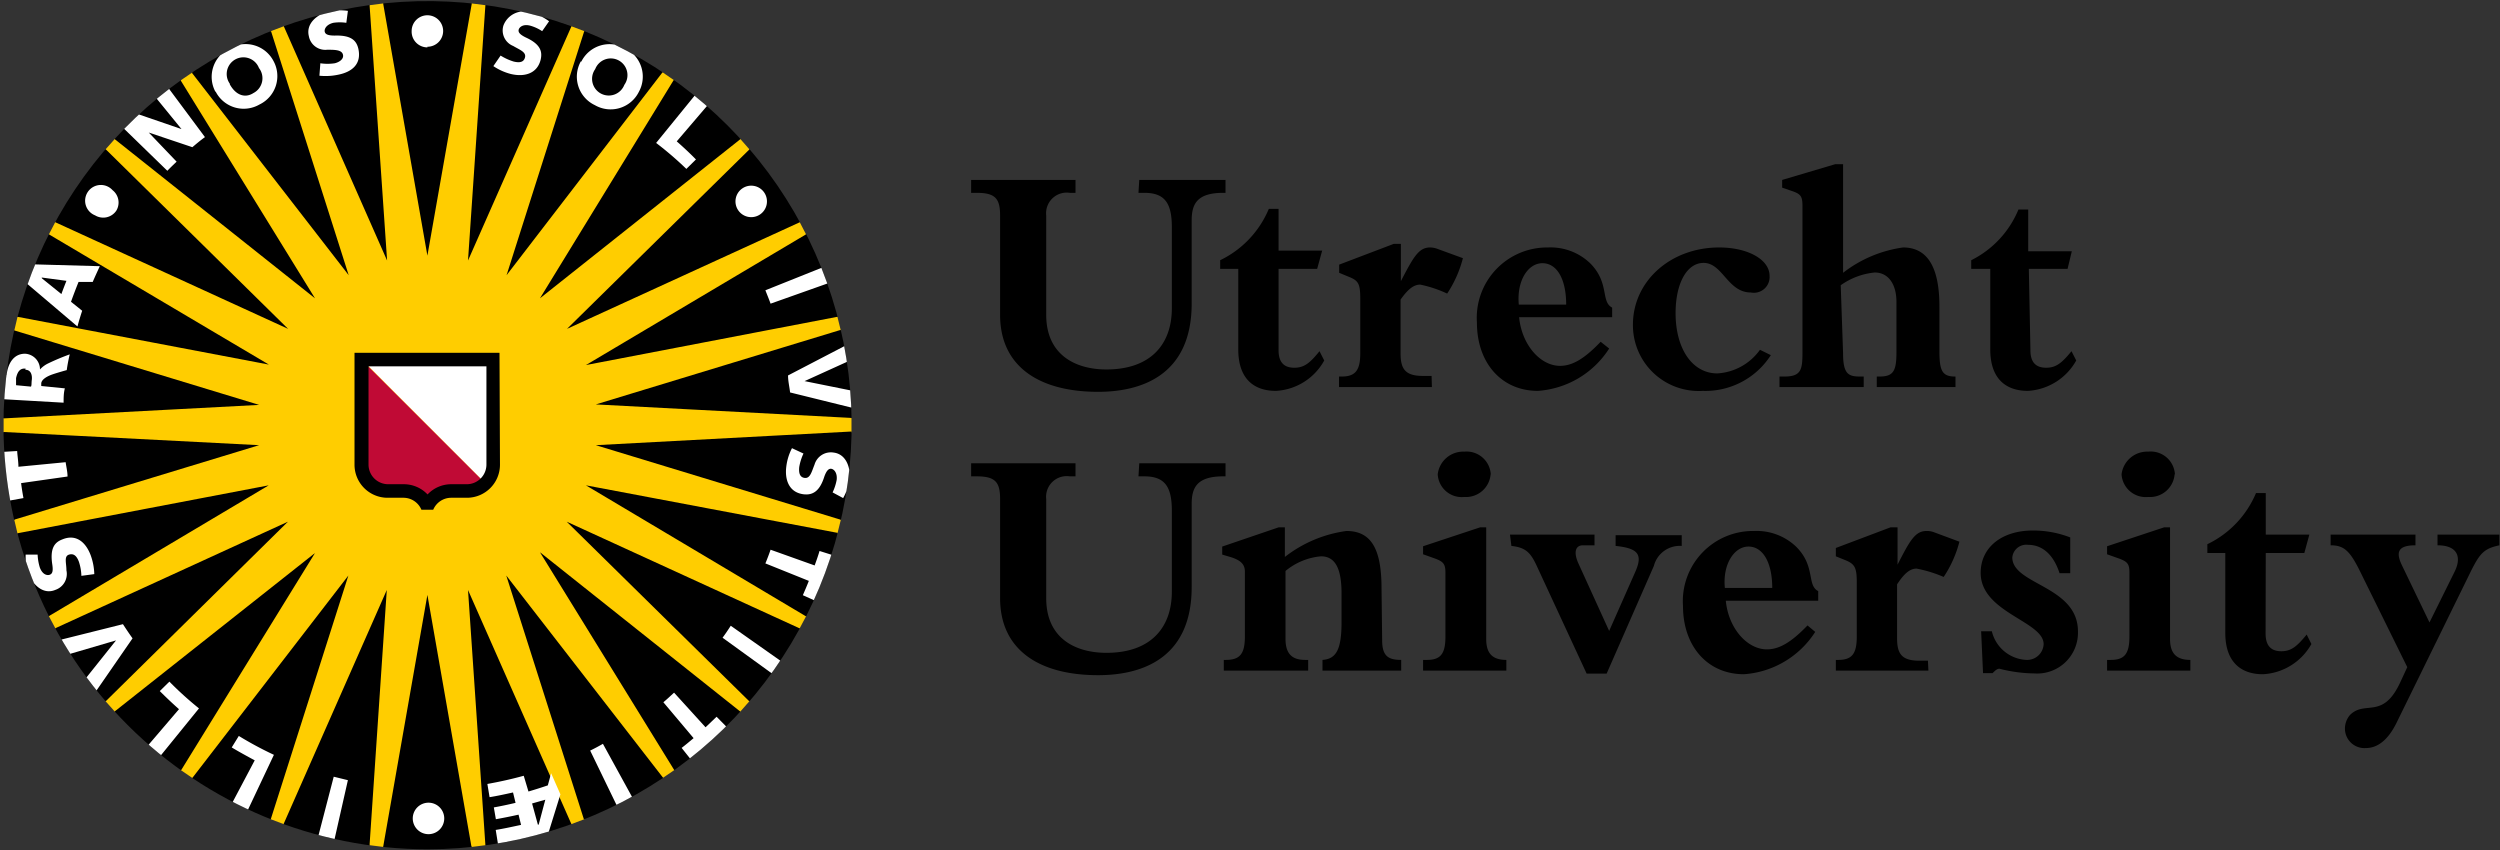 <svg xmlns="http://www.w3.org/2000/svg" width="158.81" height="54.02"><rect width="100%" height="100%" fill="#333333" stroke="none"/><defs><style>.cls-4{fill:#fff}</style><clipPath id="clip-path" transform="translate(.22 .08)"><path d="M26.93 53.87A26.94 26.94 0 1 0 0 26.93a26.94 26.94 0 0 0 26.93 26.94z" fill="none"/></clipPath></defs><g id="Layer_2" data-name="Layer 2"><g id="UU_logo" data-name="UU logo"><path fill="#ffcd00" d="M22.96.98l.52-.65.86-.11.66.52h4.32l.65-.52.87.11.51.65 4.2 1.04.75-.35.82.31.34.76 3.82 2.01.82-.15.71.49.15.82 3.24 2.86.83.06.57.65-.05.83 2.46 3.55.79.25.4.77-.24.79 1.53 4.04.71.43.21.85-.43.71.52 4.29.59.58v.88l-.59.58-.52 4.29.43.71-.21.85-.71.43-1.53 4.04.25.79-.41.77-.79.25-2.46 3.55.05.84-.57.65-.83.04-3.23 2.87-.15.82-.72.49-.82-.15-3.82 2.01-.34.76-.82.31-.76-.34-4.19 1.03-.51.65-.86.11-.66-.52H25l-.65.52-.87-.11-.51-.65-4.2-1.03-.75.34-.82-.31-.34-.76-3.82-2.01-.82.15-.72-.49-.14-.82-3.24-2.87-.83-.04-.58-.65.05-.84-2.45-3.55-.79-.24-.41-.77.25-.8-1.53-4.04-.72-.43-.2-.85.43-.7-.53-4.3-.58-.58v-.88l.58-.58.52-4.29-.42-.71.2-.85.71-.42 1.54-4.04-.25-.8.4-.77.8-.25 2.45-3.55-.05-.83.58-.65.83-.06 3.23-2.86.15-.82.72-.49.81.15 3.83-2.01.34-.76.82-.31.75.35L22.96.98z"/><g clip-path="url(#clip-path)"><path d="M29.79-.08l-2.86 16.24L24.08-.08m6.55.1l-1.12 16.45 6.66-15.08m.79.3l-5 15.71L42 4.34m.69.48l-8.61 14.05L47 8.61m.56.63L35.8 20.81l15-6.87m.38.75L37 23.11 53.2 20m.2.81l-15.77 4.8 16.46.87m0 .84l-16.46.88L53.4 33m-.2.81L37 30.75l14.16 8.43m-.38.75l-15-6.87 11.76 11.57m-.56.63L34.08 35l8.63 14m-.69.48l-10.08-13 5 15.7m-7.17 1.76l-2.84-16.23-2.85 16.23m-.84-.1l1.11-16.44-6.65 15.08m-.79-.3l5-15.7-10.06 13.05m-.69-.48l8.63-14L6.88 45.26m-.55-.63l11.74-11.57-15 6.87m-.39-.75l14.17-8.43L.66 33.84M.46 33l15.78-4.8-16.46-.85m0-.84l16.46-.87-15.78-4.8m.2-.84l16.2 3.08-14.17-8.39m.39-.75l15 6.87L6.33 9.24m.55-.63l12.91 10.26-8.63-14m.69-.48L21.93 17.4l-5-15.71m.79-.3l6.65 15.08L23.24 0m12.93 52.48L29.51 37.4l1.12 16.44" transform="translate(.22 .08)"/><path class="cls-4" d="M44.77 6.56l-2 2.34c.42.37.83.75 1.22 1.15l-.61.6A21.68 21.68 0 0 0 41.46 9L44 5.88m8.1 11l-3.7 1.48c.11.28.23.57.33.85l3.75-1.33m1.48 6.87l-3.07-.62 2.84-1.29-.18-1-3.71 1.93c0 .37.09.72.13 1.08l4.05 1m-1.23 9.37l-.95-.3c-.09.31-.2.62-.31.92l-2.8-1q-.15.44-.33.87l2.76 1.11c-.12.31-.25.61-.38.91l.91.41m-2.14 3.89l-3.35-2.36c-.16.25-.34.52-.52.76l3.23 2.34M46 46.16l-.7-.71-.7.67-2-2.2c-.22.2-.45.42-.68.61l1.92 2.28c-.25.21-.5.42-.76.62l.62.78M40 50.67l-1.92-3.5c-.26.15-.54.3-.81.43L39 51.17m-7.57 2.47l-.16-1c.51-.08 1-.19 1.61-.32l-.16-.65c-.53.12-1 .21-1.44.29l-.13-.75c.44-.08.88-.17 1.38-.29l-.16-.66c-.54.12-1 .22-1.49.3l-.14-.84c.78-.14 1.55-.31 2.31-.52l.3 1q.61-.18 1.23-.39l.21-.77.59 1.34-.78 2.51m-.6-.59l.42-1.58-.84.24.37 1.35zm-13 1.07l.88-3.89-.9-.22-1 3.85m-4.5-1.64l1.7-3.6a22.72 22.72 0 0 1-2.23-1.2l-.45.73c.48.29 1 .57 1.46.82L14.49 51m-4.57-3l2.5-3.08a21.68 21.68 0 0 1-1.88-1.7l-.61.6c.4.4.8.78 1.22 1.15l-2 2.34m-5-5.83l3-.88-1.97 2.47.65.83 2.37-3.43c-.21-.29-.41-.59-.61-.9l-4 1M.27 31.74l1-.18c-.06-.32-.11-.64-.15-.95l2.95-.42c0-.3-.08-.62-.12-.91l-3 .29c0-.33-.06-.66-.08-1l-1 .06m-.05-3.36l4 .23c0-.3 0-.61.08-.91l-1.5-.15v-.15c0-.26.37-.47.72-.59s.9-.27.9-.27a9.93 9.93 0 0 1 .19-1 14.67 14.67 0 0 0-1.36.57 1.7 1.7 0 0 0-.53.39 1 1 0 0 0-.95-1c-.7 0-1.08.58-1.17 1.35H0m1.39-.33c.39 0 .44.4.41.64s0 .3-.05.43l-.95-.09v-.45c.1-.47.3-.64.61-.6zm0-5.56l3.31 2.81c.09-.34.19-.66.3-1l-.71-.57q.23-.64.48-1.26h.9c.14-.33.29-.65.45-1l-4.31-.12m.62.84l1.57.21c-.11.28-.22.56-.32.84l-1.24-1zM7.56 8l2.85 2.77c.19-.2.39-.39.59-.58L9.23 8.34l2.77.93c.26-.22.52-.44.8-.64l-2.38-3.2-.79.63 1.68 2.06-2.91-1m22.72-3a3.58 3.58 0 0 0 1.11.5c.83.2 1.66 0 1.89-.89.13-.53 0-1-.94-1.43-.41-.2-.49-.35-.45-.5s.27-.37.73-.25a2.68 2.68 0 0 1 .76.35l.44-.63a3.35 3.35 0 0 0-1.09-.53 1.39 1.39 0 0 0-1.81.8 1.06 1.06 0 0 0 .62 1.3c.4.24.84.38.75.73s-.42.33-.72.26a3.51 3.51 0 0 1-.83-.38zm5.55-.29a2 2 0 0 0 .9 2.77 2 2 0 0 0 2.79-.84A2 2 0 0 0 39.51 3a2 2 0 0 0-2.8.83zm.92.48a1.06 1.06 0 1 1 1.85 1 1.06 1.06 0 1 1-1.85-1zm12.5 24.08a3.41 3.41 0 0 0-.36 1.16c-.11.85.17 1.66 1.11 1.77.54.06 1-.16 1.3-1.11.15-.43.3-.53.45-.51s.39.23.34.7a3.22 3.22 0 0 1-.26.8l.67.36a3.29 3.29 0 0 0 .4-1.19c.09-.72-.2-1.6-1-1.7a1.08 1.08 0 0 0-1.22.77c-.18.44-.27.88-.62.84s-.38-.38-.35-.69a3.33 3.33 0 0 1 .27-.86zm-44.32 8a3.81 3.81 0 0 0-.23-1.2c-.3-.8-.91-1.38-1.81-1-.5.19-.78.58-.63 1.58.07.45 0 .6-.16.66s-.46 0-.63-.46a3.26 3.26 0 0 1-.14-.82h-.76a3.26 3.26 0 0 0 .2 1.24c.26.68.92 1.33 1.69 1a1.07 1.07 0 0 0 .7-1.24c0-.47-.17-.9.17-1s.51.16.62.45a3.16 3.16 0 0 1 .16.9zm7.7-30.67a2 2 0 0 0 2.79.84 2 2 0 0 0 .89-2.77A2 2 0 0 0 14.36 3a2 2 0 0 0-.89 2.76zm.91-.48a1.06 1.06 0 1 1 1.85-1 1.06 1.06 0 0 1-.35 1.59c-.51.33-1.1.17-1.5-.55zm5.69-.51a3.84 3.84 0 0 0 1.22-.07c.83-.17 1.48-.66 1.25-1.66-.13-.53-.48-.85-1.49-.82-.46 0-.6-.09-.64-.24s.07-.45.54-.57a2.77 2.77 0 0 1 .83 0l.1-.76a3.51 3.51 0 0 0-1.25.05c-.71.18-1.43.76-1.23 1.56a1.06 1.06 0 0 0 1.16.86c.47 0 .91 0 1 .29s-.22.5-.52.57a3.13 3.13 0 0 1-.91 0zm6.86-1.84a1 1 0 1 0-1-1 1 1 0 0 0 1 1.04zM46.69 13.3a1 1 0 0 0 1.36.25 1 1 0 1 0-1.36-.25zM26 51.91a1 1 0 1 0 1-1 1 1 0 0 0-1 1zM7.17 13.3a1 1 0 0 0-.24-1.3 1 1 0 1 0-1.11 1.6 1 1 0 0 0 1.35-.3z" transform="translate(.22 .08)"/></g><path d="M30.63 30.63a1.68 1.68 0 0 1-1.19.5h-1a1.68 1.68 0 0 0-1.34.67h-.36a1.65 1.65 0 0 0-1.34-.67h-1a1.66 1.66 0 0 1-1.66-1.67v-6.7" transform="translate(.22 .08)" fill="#c00a35"/><path class="cls-4" d="M22.77 22.76h8.33v6.7a1.69 1.69 0 0 1-.47 1.17" transform="translate(.22 .08)"/><path d="M31.54 29.44a2.1 2.1 0 0 1-2.1 2.1h-1a1.24 1.24 0 0 0-1.14.76h-.75a1.24 1.24 0 0 0-1.15-.76h-1a2.1 2.1 0 0 1-2.1-2.1v-7.11h9.21zm-.86-6.25h-7.49v6.25a1.25 1.25 0 0 0 1.24 1.24h1a2.07 2.07 0 0 1 1.51.65 2.06 2.06 0 0 1 1.5-.65h1a1.25 1.25 0 0 0 1.24-1.24zm41.47-11.84h5.48v.82h-.15c-1.69 0-2 .74-2 1.76v5.27c0 4.72-3.42 5.61-5.94 5.61-3.81 0-6.23-1.65-6.23-4.89v-6.31c0-1.06-.29-1.44-1.48-1.44h-.36v-.82h6.63v.82h-.36a1.31 1.31 0 0 0-1.5 1.44v6.31c0 2.58 1.9 3.47 3.82 3.47 2.78 0 4.16-1.56 4.16-3.89v-5.15c0-1.5-.43-2.18-1.74-2.18h-.38zM81 22.17c0 .78.36 1.11 1 1.11s1-.31 1.6-1.05l.3.59a3.73 3.73 0 0 1-3.07 1.93c-1.44 0-2.39-.81-2.39-2.63V17h-1.15v-.55a6.32 6.32 0 0 0 3.09-3.26H81v2.65h2.77L83.45 17H81zm9.74 2.34h-5.9v-.67H85c.87 0 1.19-.38 1.19-1.48v-3.45c0-1-.13-1.17-.76-1.42l-.58-.24v-.52l3.47-1.32h.45v2.37c.79-1.52 1.13-2.14 1.85-2.14a1.37 1.37 0 0 1 .42.07l1.67.61a7.43 7.43 0 0 1-1 2.25A7.67 7.67 0 0 0 90 18c-.42 0-.78.29-1.25.95v3.43c0 1 .32 1.42 1.42 1.42h.55zM102 22.06a5.85 5.85 0 0 1-4.53 2.69c-2.31 0-3.87-1.78-3.87-4.34a4.47 4.47 0 0 1 4.52-4.77 3.63 3.63 0 0 1 2.67 1c1.25 1.25.66 2.44 1.4 2.82v.61h-5.91c.17 1.76 1.35 3.09 2.6 3.09.78 0 1.54-.44 2.58-1.53zm-2.73-2.79c0-1.63-.59-2.63-1.51-2.63s-1.64 1.12-1.5 2.63zm13 3.21a4.93 4.93 0 0 1-4.32 2.27 4.18 4.18 0 0 1-4.44-4.2c0-2.77 2.39-4.91 5.48-4.91 1.82 0 3.2.77 3.2 1.8A1 1 0 0 1 111 18.5c-1.47 0-1.79-1.88-3-1.88-1.06 0-1.78 1.29-1.78 3.19 0 2.29 1.08 3.83 2.65 3.83a3.58 3.58 0 0 0 2.71-1.5zm4.59-.1c0 1.33.36 1.46 1.1 1.46h.21v.67h-5.35v-.67h.3c1.08 0 1.16-.43 1.16-1.55V13c0-.61-.11-.76-.68-.95l-.61-.21v-.49l3.37-1h.5v6.9a8 8 0 0 1 3.81-1.61c1.55 0 2.31 1.25 2.31 3.75v2.8c0 1.25.15 1.65 1 1.65h.02v.67h-5v-.67h.17c.89 0 1.08-.35 1.08-1.55V19.1c0-1.15-.53-1.87-1.38-1.87a4.47 4.47 0 0 0-2.16.81zm11.9-.21c0 .78.36 1.11 1 1.11s1-.31 1.61-1.05l.3.59a3.76 3.76 0 0 1-3.07 1.93c-1.44 0-2.39-.81-2.39-2.63V17H125v-.55a6.26 6.26 0 0 0 3-3.22h.62v2.65h2.77l-.27 1.12h-2.46zm-56.61 7.18h5.48v.83h-.15c-1.69 0-2 .74-2 1.76v5.27c0 4.72-3.42 5.6-5.94 5.6-3.81 0-6.23-1.65-6.23-4.89v-6.3c0-1.06-.29-1.44-1.48-1.44h-.36v-.83h6.63v.83h-.36a1.31 1.31 0 0 0-1.5 1.44v6.3c0 2.59 1.9 3.47 3.83 3.47 2.77 0 4.15-1.56 4.15-3.89v-5.14c0-1.5-.43-2.18-1.74-2.18h-.38zm15.43 11.24c0 1 .38 1.25 1.21 1.25v.68h-5v-.68c.87-.06 1.21-.66 1.21-2.39v-1.84c0-1.7-.47-2.35-1.31-2.35a4.09 4.09 0 0 0-2.25.93v4.3c0 .95.4 1.35 1.25 1.35h.19v.68h-5.36v-.68h.13c.89 0 1.21-.38 1.21-1.48v-4.13c0-.46-.26-.74-1-.95l-.44-.13v-.51L81 33.42h.4v1.88a8.13 8.13 0 0 1 3.91-1.65c1.55 0 2.23 1.1 2.23 3.64zm7.89 1.93h-5.29v-.68h.24c.87 0 1.18-.38 1.18-1.48V36.3c0-.56-.13-.71-.72-.92l-.7-.25v-.51l3.62-1.2h.39v7.09c0 .87.35 1.33 1.28 1.33zm-1-12.47a1.57 1.57 0 0 1-1.67 1.44 1.53 1.53 0 0 1-1.69-1.44 1.63 1.63 0 0 1 1.69-1.44 1.54 1.54 0 0 1 1.68 1.44zm1.23 3.83h5.37v.68h-.74c-.44 0-.63.4-.27 1.18L102 40l1.65-3.73c.49-1.1.24-1.52-1.24-1.67v-.68h4.2v.68a1.7 1.7 0 0 0-1.77 1.27l-3 6.84h-1.27l-3.15-6.8c-.4-.87-.7-1.21-1.63-1.31zm19.39 6.18a5.86 5.86 0 0 1-4.53 2.69c-2.31 0-3.87-1.78-3.87-4.34a4.46 4.46 0 0 1 4.52-4.76 3.64 3.64 0 0 1 2.67 1c1.25 1.25.66 2.44 1.4 2.82v.61h-5.87c.17 1.76 1.36 3.09 2.61 3.09.78 0 1.54-.44 2.58-1.52zm-2.73-2.79c0-1.63-.6-2.63-1.51-2.63s-1.65 1.13-1.5 2.63zm9.92 5.25h-5.88v-.68h.15c.87 0 1.18-.38 1.18-1.48v-3.45c0-.95-.13-1.17-.76-1.42l-.57-.23v-.53l3.47-1.31h.45v2.37c.78-1.53 1.12-2.14 1.84-2.14a1.29 1.29 0 0 1 .42.06l1.67.62a7.37 7.37 0 0 1-1 2.24 8.25 8.25 0 0 0-1.72-.53c-.42 0-.78.3-1.24 1v3.43c0 1 .31 1.42 1.42 1.42h.54zm3.35-2.5h.68a2.37 2.37 0 0 0 2.2 1.82 1.05 1.05 0 0 0 1.09-1c0-1.46-4-2-4-4.53 0-1.61 1.33-2.69 3.32-2.69a6.5 6.5 0 0 1 2.37.44v2.27h-.68c-.38-1.17-1.08-1.8-2-1.8a.89.89 0 0 0-1 .8c0 1.74 4.17 1.8 4.17 4.7a2.59 2.59 0 0 1-2.75 2.67 9.38 9.38 0 0 1-2.24-.3c-.13 0-.25.09-.43.28h-.61zm13.29 2.5h-5.29v-.68h.24c.86 0 1.18-.38 1.18-1.48V36.3c0-.56-.12-.71-.72-.92l-.7-.25v-.51l3.62-1.2h.38v7.09c0 .87.36 1.33 1.29 1.33zm-1-12.47a1.57 1.57 0 0 1-1.68 1.44 1.54 1.54 0 0 1-1.69-1.44 1.64 1.64 0 0 1 1.69-1.44 1.54 1.54 0 0 1 1.7 1.44zm5.78 10.12c0 .78.36 1.12 1 1.12s1-.32 1.61-1.06l.3.6a3.75 3.75 0 0 1-3.08 1.92c-1.43 0-2.39-.81-2.39-2.62v-5.08H140v-.56a6.3 6.3 0 0 0 3.09-3.25h.62v2.64h2.77l-.32 1.17h-2.45zm9 2.13l-.43.93c-1.12 2.45-2.24 1.14-3.21 2.11a1.34 1.34 0 0 0-.32.89 1.24 1.24 0 0 0 1.33 1.21c.74 0 1.4-.51 1.93-1.57l4.73-9.64c.6-1.21.87-1.46 1.82-1.67v-.68h-3.93v.68c1.27 0 1.54.74 1.1 1.65l-1.61 3.25-1.75-3.63c-.41-.85-.24-1.27.86-1.27v-.68h-5.39v.68c.91 0 1.27.4 2 1.92z" transform="translate(.22 .08)"/></g></g></svg>
